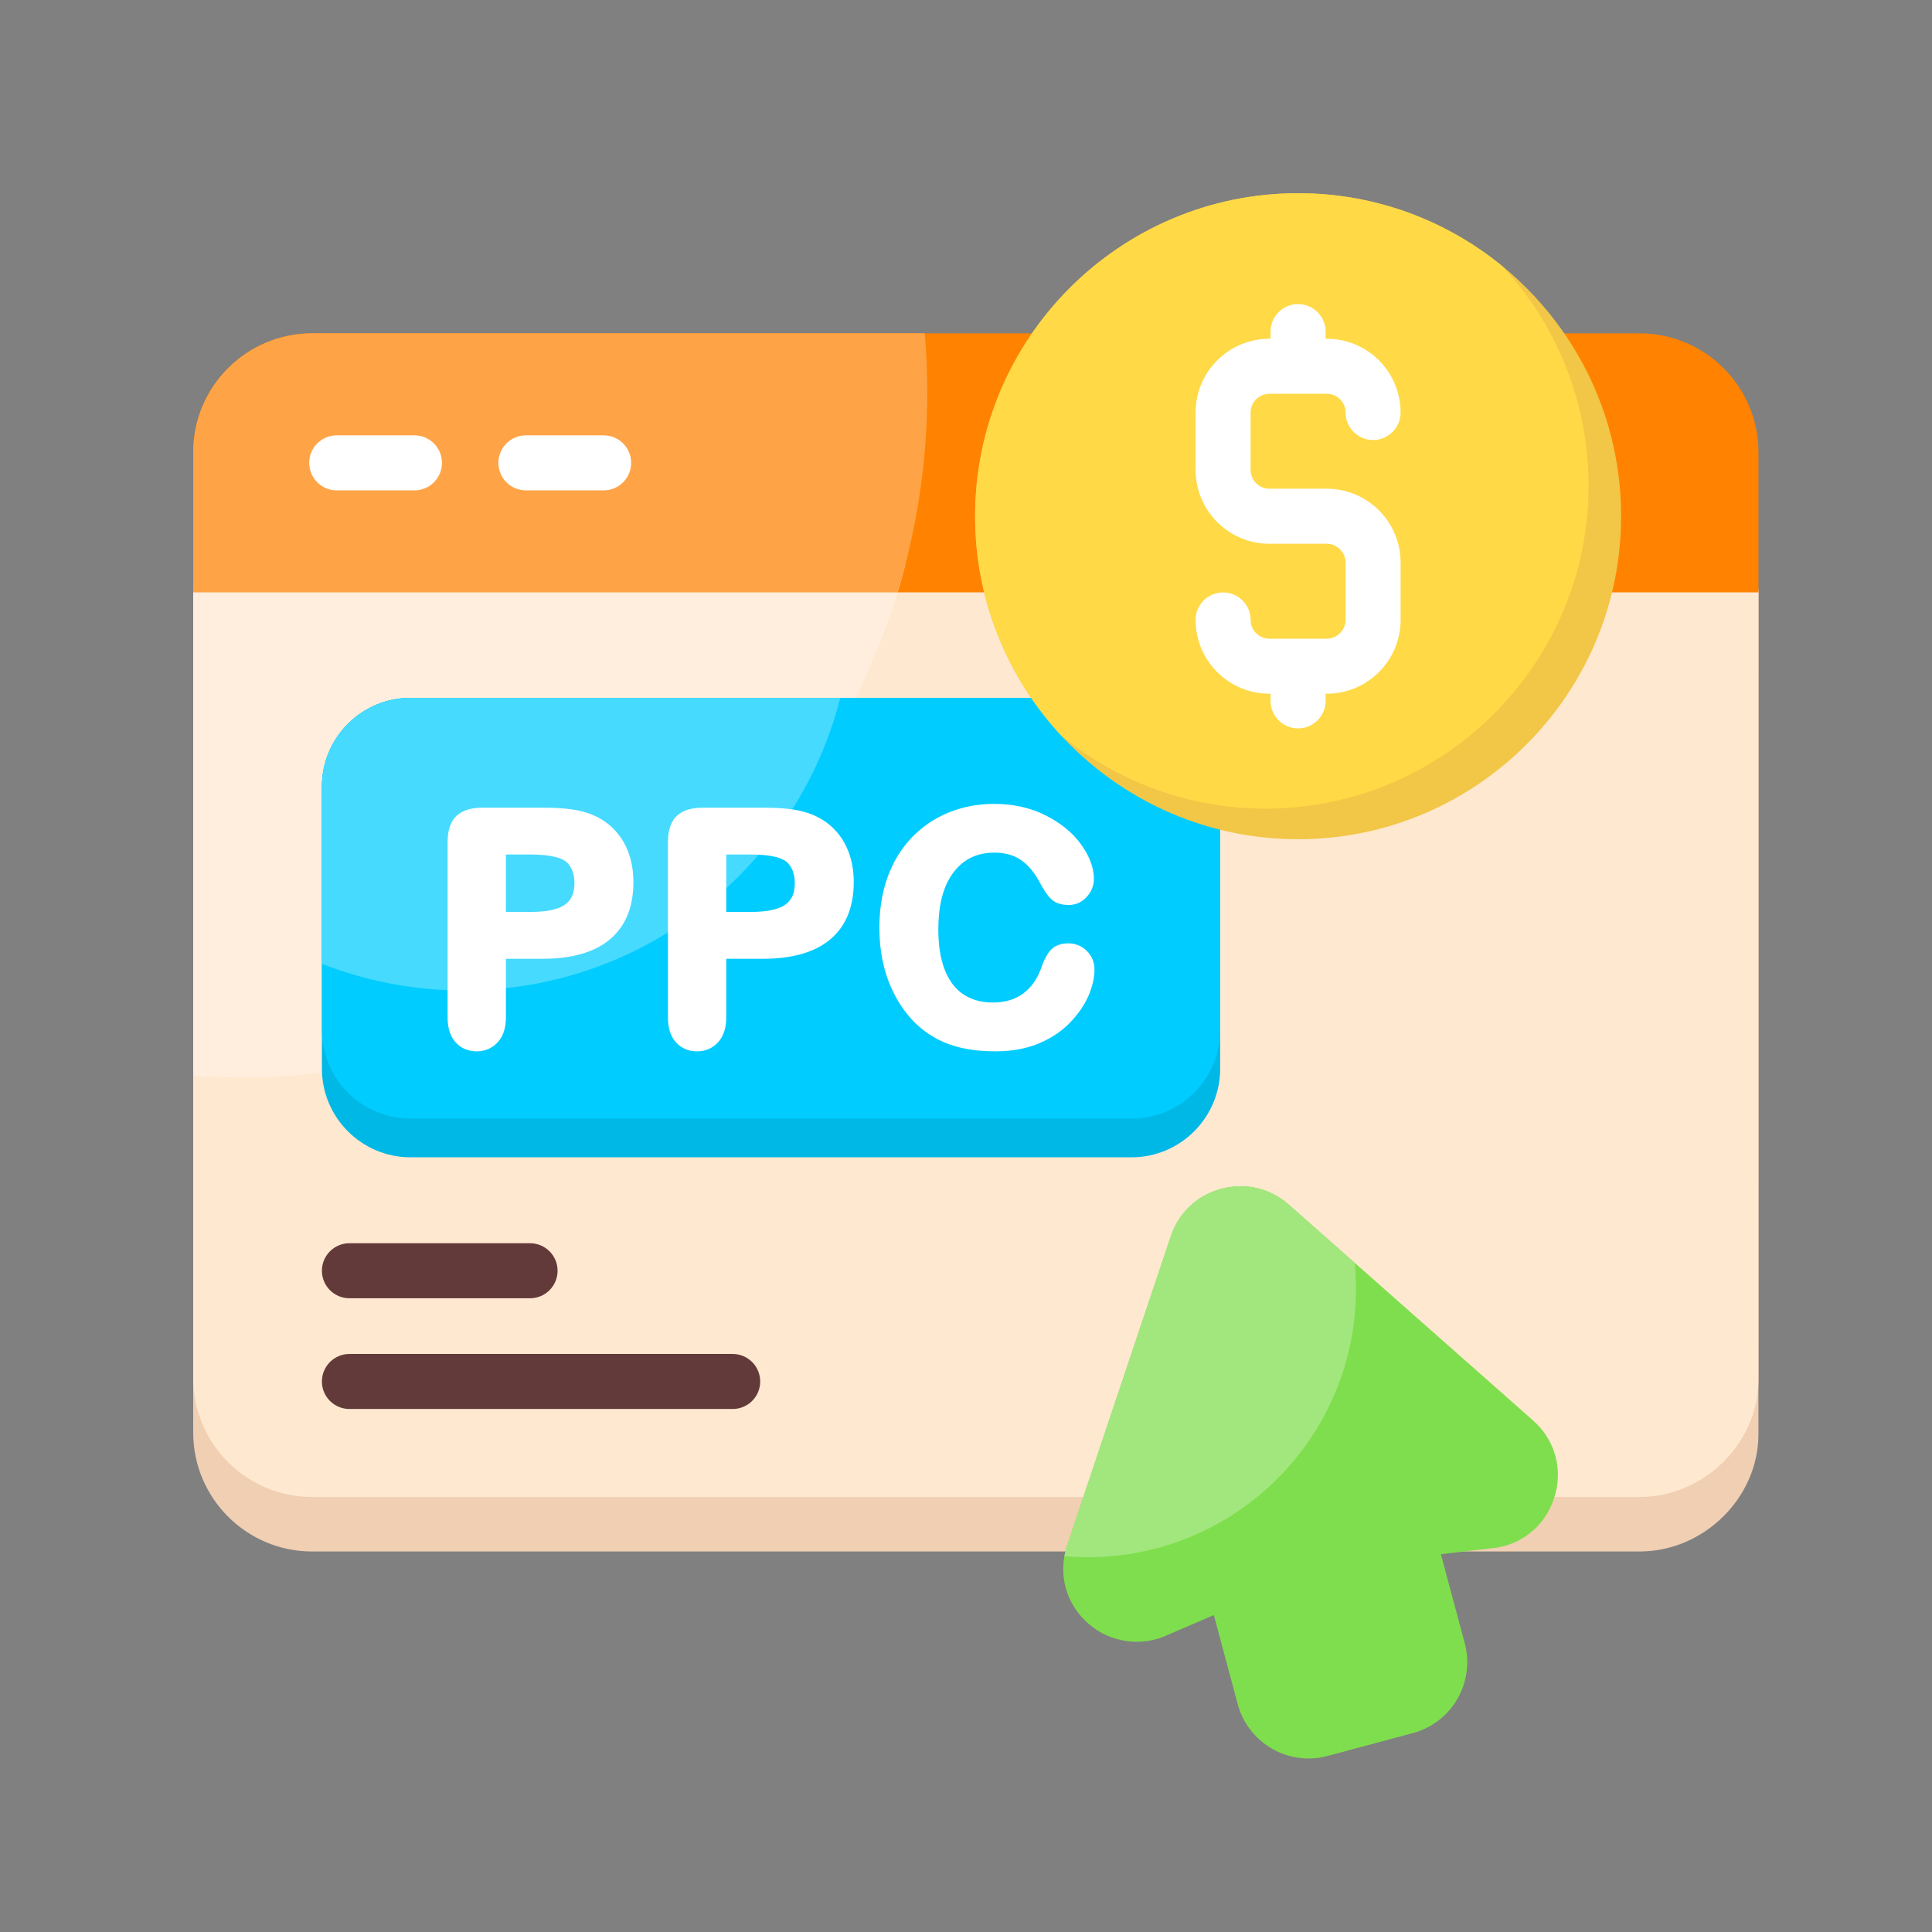 <?xml version="1.0" encoding="UTF-8"?>
<svg xmlns="http://www.w3.org/2000/svg" xmlns:xlink="http://www.w3.org/1999/xlink" width="1080" zoomAndPan="magnify" viewBox="0 0 810 810" height="1080" preserveAspectRatio="xMidYMid meet">
  <rect x="0" y="0" width="810" height="810" fill="#808080" stroke="none"/>
  <defs>
    <clipPath id="63ee1e60f2">
      <path d="M 81 236 L 737.25 236 L 737.25 651 L 81 651 Z M 81 236 " clip-rule="nonzero"></path>
    </clipPath>
    <clipPath id="250d0e6015">
      <path d="M 81 236 L 737.25 236 L 737.25 628 L 81 628 Z M 81 236 " clip-rule="nonzero"></path>
    </clipPath>
    <clipPath id="e410649ee7">
      <path d="M 81 139 L 737.25 139 L 737.25 249 L 81 249 Z M 81 139 " clip-rule="nonzero"></path>
    </clipPath>
    <clipPath id="fd0316777c">
      <path d="M 445 497 L 654 497 L 654 737.25 L 445 737.25 Z M 445 497 " clip-rule="nonzero"></path>
    </clipPath>
  </defs>
  <g clip-path="url(#63ee1e60f2)">
    <path fill="#f0cfb3" d="M 130.832 650.465 C 103.355 650.465 81 628.109 81 600.633 L 81 248.359 C 81 241.988 86.164 236.824 92.535 236.824 C 303.594 236.824 514.652 236.824 725.715 236.824 C 728.773 236.824 731.707 238.039 733.867 240.203 C 736.031 242.367 737.25 245.305 737.25 248.359 L 737.238 601.57 C 737.062 628.105 714.246 650.465 687.41 650.465 C 501.887 650.465 316.359 650.465 130.832 650.465 Z M 130.832 650.465 " fill-opacity="1" fill-rule="evenodd"></path>
  </g>
  <g clip-path="url(#250d0e6015)">
    <path fill="#ffe8d0" d="M 81 577.793 L 81 248.359 C 81 241.988 86.164 236.824 92.535 236.824 C 303.594 236.824 514.652 236.824 725.715 236.824 C 728.773 236.824 731.707 238.039 733.867 240.203 C 736.016 242.352 737.234 245.266 737.25 248.293 L 737.238 578.73 C 737.062 605.266 714.246 627.625 687.41 627.625 C 501.887 627.625 316.359 627.625 130.832 627.625 C 103.355 627.625 81 605.27 81 577.793 Z M 81 577.793 " fill-opacity="1" fill-rule="evenodd"></path>
  </g>
  <g clip-path="url(#e410649ee7)">
    <path fill="#ff8300" d="M 81.008 248.359 L 81.008 189.582 C 81.008 162.102 103.359 139.75 130.836 139.75 C 316.359 139.75 501.883 139.754 687.406 139.754 C 714.887 139.754 737.238 162.109 737.238 189.586 L 737.238 248.359 Z M 81.008 248.359 " fill-opacity="1" fill-rule="evenodd"></path>
  </g>
  <path fill="#ffeedd" d="M 81 450.977 L 81 248.359 C 81 241.988 86.164 236.824 92.535 236.824 L 379.539 236.824 C 347.422 360.438 235.078 451.707 101.414 451.707 C 94.547 451.707 87.742 451.449 81 450.977 Z M 81 450.977 " fill-opacity="1" fill-rule="evenodd"></path>
  <path fill="#ffa446" d="M 81.008 248.359 L 81.008 189.582 C 81.008 162.102 103.359 139.75 130.836 139.75 L 387.699 139.75 C 388.387 147.863 388.758 156.07 388.758 164.359 C 388.758 193.586 384.383 221.785 376.273 248.359 Z M 81.008 248.359 " fill-opacity="1" fill-rule="evenodd"></path>
  <path fill="#ffffff" d="M 173.754 205.59 L 141.172 205.59 C 134.801 205.59 129.637 200.426 129.637 194.055 C 129.637 187.684 134.801 182.52 141.172 182.52 L 173.754 182.52 C 180.125 182.52 185.289 187.684 185.289 194.055 C 185.289 200.426 180.125 205.59 173.754 205.59 Z M 173.754 205.59 " fill-opacity="1" fill-rule="evenodd"></path>
  <path fill="#ffffff" d="M 253.07 205.59 L 220.496 205.59 C 214.121 205.59 208.957 200.426 208.957 194.055 C 208.957 187.684 214.121 182.52 220.496 182.52 L 253.07 182.52 C 259.441 182.52 264.605 187.684 264.605 194.055 C 264.605 200.426 259.441 205.59 253.07 205.59 Z M 253.07 205.59 " fill-opacity="1" fill-rule="evenodd"></path>
  <path fill="#623a3a" d="M 307.18 590.727 L 146.496 590.727 C 140.125 590.727 134.961 585.562 134.961 579.195 C 134.961 572.824 140.125 567.656 146.496 567.656 L 307.18 567.656 C 313.551 567.656 318.719 572.824 318.719 579.195 C 318.719 585.562 313.551 590.727 307.18 590.727 Z M 307.18 590.727 " fill-opacity="1" fill-rule="evenodd"></path>
  <path fill="#623a3a" d="M 222.23 544.305 L 146.496 544.305 C 140.125 544.305 134.961 539.137 134.961 532.77 C 134.961 526.398 140.125 521.234 146.496 521.234 L 222.23 521.234 C 228.602 521.234 233.766 526.398 233.766 532.77 C 233.766 539.137 228.602 544.305 222.23 544.305 Z M 222.23 544.305 " fill-opacity="1" fill-rule="evenodd"></path>
  <path fill="#00b8e6" d="M 474.391 485.211 L 172.133 485.211 C 151.633 485.211 134.961 468.539 134.961 448.043 L 134.961 329.75 C 134.961 309.25 151.633 292.578 172.133 292.578 L 456.711 292.578 C 463.082 292.578 468.246 297.746 468.246 304.113 C 468.246 306.262 467.66 308.273 466.637 309.992 L 492.672 323.309 C 494.668 321.652 497.23 320.66 500.027 320.66 C 506.398 320.66 511.562 325.824 511.562 332.191 L 511.562 448.035 C 511.562 468.539 494.891 485.211 474.391 485.211 Z M 474.391 485.211 " fill-opacity="1" fill-rule="evenodd"></path>
  <path fill="#00ccff" d="M 134.961 431.812 L 134.961 329.75 C 134.961 309.25 151.633 292.578 172.133 292.578 L 456.711 292.578 C 463.082 292.578 468.246 297.746 468.246 304.113 C 468.246 306.262 467.66 308.273 466.637 309.992 L 492.672 323.309 C 494.668 321.652 497.23 320.66 500.027 320.66 C 506.398 320.66 511.562 325.824 511.562 332.191 L 511.562 431.805 C 511.562 452.309 494.891 468.984 474.391 468.984 L 172.133 468.984 C 151.633 468.984 134.961 452.309 134.961 431.812 Z M 134.961 431.812 " fill-opacity="1" fill-rule="evenodd"></path>
  <path fill="#46daff" d="M 134.961 404.094 L 134.961 329.75 C 134.961 309.25 151.633 292.578 172.133 292.578 L 352.301 292.578 C 334.355 363.094 270.438 415.25 194.336 415.25 C 173.387 415.25 153.359 411.293 134.961 404.094 Z M 134.961 404.094 " fill-opacity="1" fill-rule="evenodd"></path>
  <path fill="#ffffff" d="M 212.109 401.984 L 212.109 426.434 C 212.109 430.203 211.324 434.07 208.711 436.934 C 206.383 439.492 203.379 440.773 199.926 440.773 C 196.434 440.773 193.332 439.582 190.98 436.969 C 188.43 434.133 187.66 430.281 187.66 426.574 L 187.66 353.023 C 187.66 349.121 188.426 344.824 191.41 342.043 C 194.344 339.301 198.598 338.617 202.465 338.617 L 227.254 338.617 C 232.871 338.617 239.453 338.867 244.879 340.402 C 249.008 341.566 252.793 343.496 256.008 346.348 C 259.191 349.172 261.547 352.602 263.145 356.543 C 264.855 360.762 265.559 365.273 265.559 369.812 C 265.559 379.094 262.957 387.781 255.66 393.879 C 247.922 400.352 237.023 401.984 227.25 401.984 Z M 212.109 401.984 Z M 304.488 401.984 L 304.488 426.434 C 304.488 430.203 303.707 434.07 301.094 436.934 C 298.762 439.492 295.758 440.773 292.309 440.773 C 288.816 440.773 285.715 439.582 283.363 436.969 C 280.809 434.133 280.039 430.281 280.039 426.574 L 280.039 353.023 C 280.039 349.121 280.805 344.824 283.789 342.043 C 286.723 339.301 290.977 338.617 294.844 338.617 L 319.637 338.617 C 325.25 338.617 331.836 338.867 337.262 340.402 C 341.387 341.566 345.176 343.496 348.391 346.348 C 351.574 349.172 353.93 352.602 355.523 356.543 C 357.234 360.762 357.934 365.273 357.934 369.812 C 357.934 379.094 355.332 387.781 348.043 393.879 C 340.305 400.352 329.406 401.984 319.629 401.984 Z M 304.488 401.984 Z M 458.863 406.465 C 458.863 410.215 457.867 413.895 456.418 417.328 C 454.648 421.488 451.945 425.207 448.859 428.48 C 445.172 432.395 440.645 435.297 435.711 437.395 C 429.895 439.867 423.539 440.773 417.246 440.773 C 412.461 440.773 407.621 440.367 402.945 439.285 C 398.73 438.309 394.699 436.746 390.988 434.523 C 387.223 432.266 383.902 429.371 381.062 426.031 C 378.336 422.809 376.086 419.242 374.266 415.438 C 372.371 411.477 370.98 407.285 370.074 402.98 C 369.109 398.398 368.684 393.711 368.684 389.035 C 368.684 381.742 369.672 374.41 372.199 367.543 C 374.457 361.383 377.785 355.773 382.355 351.051 C 386.781 346.477 391.969 342.977 397.879 340.594 C 403.906 338.168 410.25 337.031 416.738 337.031 C 424.336 337.031 431.738 338.461 438.535 341.926 C 444.305 344.871 449.555 348.824 453.332 354.148 C 456.305 358.344 458.617 363.227 458.617 368.465 C 458.617 371.375 457.547 373.914 455.594 376.059 C 453.586 378.25 451.016 379.422 448.035 379.422 C 445.402 379.422 442.691 378.828 440.727 376.965 C 438.855 375.195 437.285 372.5 436.086 370.242 C 434.117 366.539 431.512 362.934 428.012 360.531 C 424.711 358.266 420.824 357.473 416.871 357.473 C 409.875 357.473 404.234 359.996 399.922 365.527 C 394.715 372.195 393.398 381.457 393.398 389.672 C 393.398 395.488 394.055 401.801 396.332 407.203 C 398.012 411.199 400.488 414.719 404.188 417.078 C 407.832 419.395 411.93 420.312 416.227 420.312 C 420.75 420.312 425.098 419.328 428.812 416.66 C 432.594 413.945 435.008 410.035 436.559 405.797 C 437.352 403.352 438.445 400.938 440.02 398.887 C 441.922 396.387 444.852 395.5 447.902 395.5 C 450.879 395.5 453.492 396.566 455.625 398.652 C 457.785 400.777 458.863 403.441 458.863 406.465 Z M 458.863 406.465 Z M 212.109 358.273 L 212.109 382.332 L 222.566 382.332 C 226.066 382.332 229.887 382.051 233.242 381 C 235.492 380.301 237.523 379.148 238.945 377.23 C 240.414 375.246 240.84 372.637 240.84 370.227 C 240.84 367.02 240.031 364.066 237.863 361.742 C 234.766 358.598 226.637 358.266 222.562 358.266 L 212.109 358.266 Z M 304.488 358.273 L 304.488 382.332 L 314.945 382.332 C 318.445 382.332 322.266 382.051 325.621 381 C 327.871 380.301 329.906 379.148 331.324 377.23 C 332.797 375.246 333.219 372.637 333.219 370.227 C 333.219 367.02 332.41 364.066 330.242 361.742 C 327.145 358.598 319.016 358.266 314.941 358.266 L 304.488 358.266 Z M 304.488 358.273 " fill-opacity="1" fill-rule="evenodd"></path>
  <g clip-path="url(#fd0316777c)">
    <path fill="#7fde4d" d="M 548.621 737.246 C 534.727 737.246 522.512 727.879 518.918 714.469 L 508.91 677.121 L 489.93 685.281 C 478.914 690.617 465.617 688.828 456.375 680.789 C 446.832 672.48 443.395 659.859 447.418 647.844 L 490.855 518.32 C 494.195 508.375 501.918 501.117 512.043 498.406 C 522.152 495.699 532.523 498.148 540.348 505.055 L 642.723 595.512 C 652.215 603.902 655.551 616.555 651.43 628.539 C 647.367 640.395 637.113 648.285 624.629 649.191 L 604.102 651.609 L 614.109 688.969 C 618.496 705.324 608.742 722.211 592.387 726.598 L 556.562 736.199 C 553.961 736.898 551.293 737.246 548.621 737.246 Z M 548.621 737.246 " fill-opacity="1" fill-rule="evenodd"></path>
  </g>
  <path fill="#a2e77d" d="M 446.246 652.438 C 446.52 650.902 446.91 649.367 447.418 647.844 L 490.855 518.32 C 494.195 508.375 501.918 501.117 512.043 498.406 C 522.152 495.699 532.523 498.148 540.348 505.055 L 567.961 529.453 C 568.312 533.066 568.496 536.727 568.496 540.434 C 568.496 602.531 518.156 652.867 456.059 652.867 C 452.75 652.867 449.48 652.719 446.246 652.438 Z M 446.246 652.438 " fill-opacity="1" fill-rule="evenodd"></path>
  <path fill="#f2c646" d="M 544.23 351.855 C 469.562 351.855 408.812 291.105 408.812 216.43 C 408.812 141.75 469.555 81.004 544.23 81.004 C 618.91 81.004 679.656 141.75 679.656 216.43 C 679.656 291.105 618.902 351.855 544.23 351.855 Z M 544.23 351.855 " fill-opacity="1" fill-rule="evenodd"></path>
  <path fill="#ffd946" d="M 444.926 308.398 C 422.527 284.23 408.812 251.902 408.812 216.43 C 408.812 141.75 469.555 81.004 544.23 81.004 C 576.719 81.004 606.562 92.5 629.922 111.641 C 652.32 135.809 666.031 168.133 666.031 203.605 C 666.031 278.281 605.277 339.031 530.605 339.031 C 498.129 339.031 468.285 327.531 444.926 308.398 Z M 444.926 308.398 " fill-opacity="1" fill-rule="evenodd"></path>
  <path fill="#ffffff" d="M 556.281 290.844 L 555.766 290.844 L 555.766 293.848 C 555.766 300.219 550.602 305.387 544.23 305.387 C 537.863 305.387 532.695 300.219 532.695 293.848 L 532.695 290.844 L 532.188 290.844 C 515.137 290.844 501.258 276.969 501.258 259.918 C 501.258 253.547 506.422 248.379 512.793 248.379 C 519.164 248.379 524.328 253.547 524.328 259.918 C 524.328 264.25 527.852 267.773 532.188 267.773 L 544.082 267.773 L 544.23 267.77 L 544.379 267.773 L 556.281 267.773 C 560.535 267.773 564.137 264.176 564.137 259.918 L 564.137 235.824 C 564.137 231.57 560.535 227.969 556.281 227.969 L 532.188 227.969 C 515.137 227.969 501.258 214.094 501.258 197.039 L 501.258 172.953 C 501.258 155.898 515.137 142.02 532.188 142.02 L 532.695 142.02 L 532.695 139.012 C 532.695 132.641 537.863 127.477 544.23 127.477 C 550.602 127.477 555.766 132.641 555.766 139.012 L 555.766 142.02 L 556.281 142.02 C 573.332 142.02 587.207 155.895 587.207 172.953 C 587.207 179.32 582.043 184.484 575.672 184.484 C 569.301 184.484 564.137 179.32 564.137 172.953 C 564.137 168.613 560.609 165.094 556.281 165.094 L 532.188 165.094 C 527.855 165.094 524.328 168.621 524.328 172.953 L 524.328 197.039 C 524.328 201.371 527.852 204.898 532.188 204.898 L 556.281 204.898 C 573.332 204.898 587.207 218.773 587.207 235.832 L 587.207 259.918 C 587.207 276.969 573.332 290.844 556.281 290.844 Z M 556.281 290.844 " fill-opacity="1" fill-rule="evenodd"></path>
</svg>
